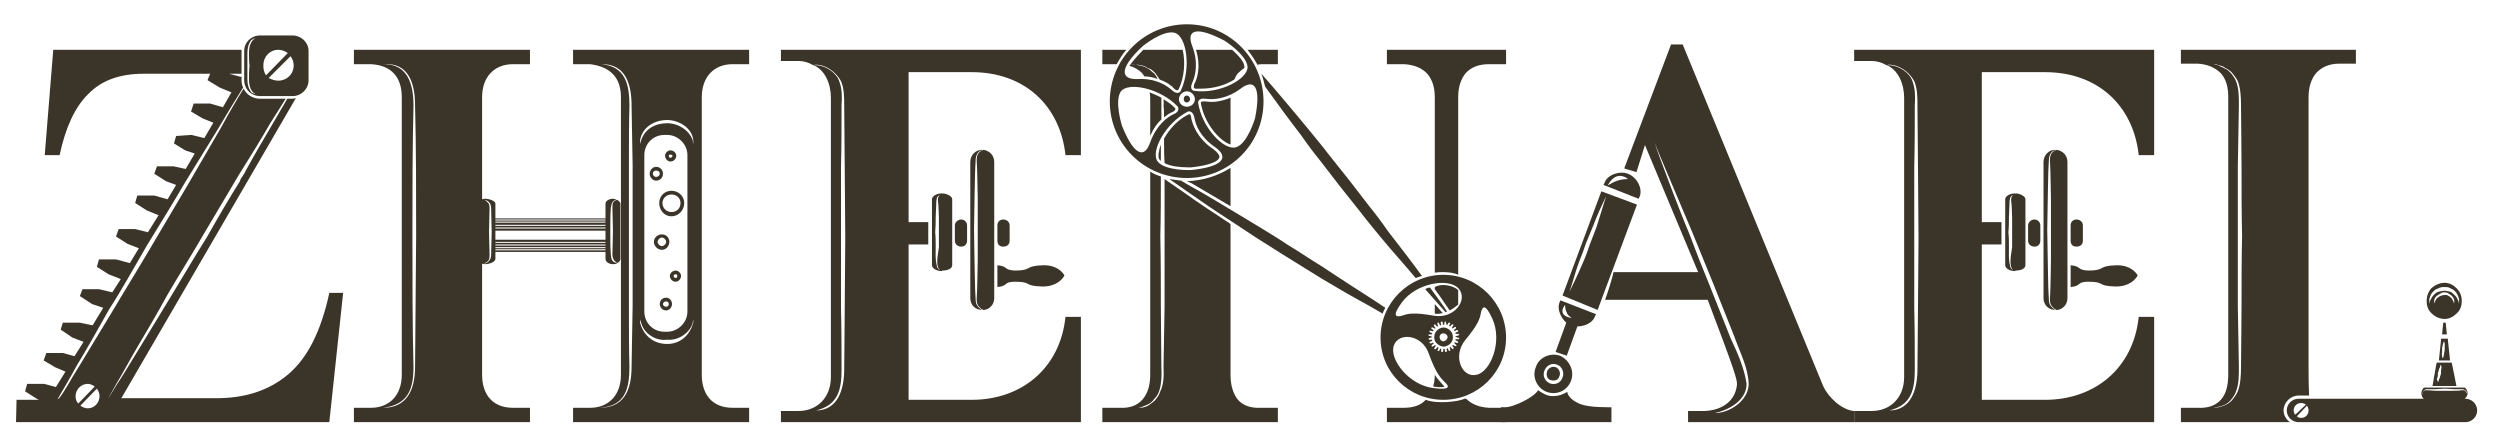 <?xml version="1.0" encoding="UTF-8"?> <svg xmlns="http://www.w3.org/2000/svg" width="94" height="16" viewBox="0 0 94 16" fill="none"><path d="M12.382 11.013H12.902L12.382 15.873H0.602L0.622 15.033H1.462L1.382 14.993L0.942 14.713L1.022 14.433H1.662L2.102 14.553L2.462 13.973L2.082 13.813L1.642 13.553L1.742 13.273H2.362L2.802 13.393L3.142 12.853L2.722 12.693L2.282 12.393L2.362 12.133H3.002L3.482 12.233L3.882 11.573L3.462 11.433L3.002 11.133L3.102 10.873H3.722L4.222 10.993L4.542 10.493L4.082 10.313L3.642 10.033L3.722 9.753H4.362L4.882 9.893L5.222 9.333L4.802 9.173L4.362 8.893L4.462 8.613H5.082L5.562 8.733L5.962 8.093L5.522 7.913L5.082 7.633L5.162 7.353H5.802L6.302 7.493L6.622 6.953L6.242 6.813L5.802 6.533L5.902 6.253H6.522L6.982 6.353L7.322 5.773L6.962 5.653L6.542 5.393L6.622 5.113L7.202 5.073L7.682 5.193L8.022 4.613L7.622 4.453L7.182 4.193L7.282 3.893H7.902L8.382 4.033L8.702 3.473L8.262 3.293L7.802 3.013L7.902 2.773H5.402C4.522 2.773 3.822 3.013 3.322 3.533C2.822 4.013 2.462 4.793 2.242 5.833H1.682L2.002 1.873H9.082V2.773H8.622L9.062 2.893L9.082 2.853V3.013C9.082 3.113 9.102 3.213 9.142 3.293C8.922 3.653 8.602 4.153 8.242 4.773L6.962 6.853C6.522 7.613 6.022 8.413 5.522 9.233C5.042 10.053 4.582 10.893 4.102 11.633C3.662 12.413 3.262 13.133 2.882 13.753C2.602 14.273 2.322 14.733 2.162 15.013L2.222 14.973C2.322 14.853 2.422 14.693 2.542 14.493C2.662 14.273 2.802 14.053 2.962 13.793L4.222 11.713C4.682 10.933 5.182 10.133 5.662 9.313L7.082 6.913L8.302 4.813C8.642 4.193 8.942 3.673 9.162 3.333C9.262 3.553 9.502 3.713 9.782 3.713H10.742L10.162 4.633C9.842 5.193 9.422 5.873 8.982 6.573L7.642 8.833C7.202 9.593 6.722 10.353 6.302 11.073C5.902 11.813 5.502 12.473 5.162 13.053C4.822 13.633 4.562 14.133 4.362 14.453L4.062 14.993C4.062 14.993 4.182 14.813 4.382 14.473C4.602 14.153 4.882 13.673 5.242 13.093L6.422 11.153C6.862 10.433 7.302 9.673 7.782 8.913C8.222 8.133 8.642 7.413 9.022 6.813C9.022 6.793 9.042 6.733 9.102 6.653C9.162 6.573 9.202 6.493 9.242 6.413C9.522 5.893 10.042 5.013 10.242 4.673L10.802 3.713H11.002C11.042 3.713 11.082 3.693 11.122 3.693L4.562 14.973H8.122C9.242 14.973 10.142 14.673 10.862 14.053C11.582 13.433 12.082 12.413 12.382 11.013ZM9.782 3.613C9.442 3.613 9.182 3.353 9.182 3.013V1.913C9.182 1.593 9.442 1.333 9.782 1.333H11.002C11.322 1.333 11.602 1.593 11.602 1.913V3.013C11.602 3.353 11.322 3.613 11.002 3.613H9.782ZM10.462 1.873C10.142 1.873 9.902 2.133 9.902 2.453C9.902 2.593 9.922 2.713 10.002 2.833L10.822 1.993C10.702 1.913 10.582 1.873 10.462 1.873ZM11.042 2.453C11.042 2.333 11.002 2.213 10.922 2.113L10.102 2.933C10.222 2.993 10.342 3.033 10.462 3.033C10.782 3.033 11.042 2.793 11.042 2.453ZM3.302 15.353C3.542 15.353 3.742 15.153 3.742 14.893C3.742 14.793 3.702 14.693 3.642 14.613L3.022 15.253C3.102 15.313 3.202 15.353 3.302 15.353ZM2.842 14.893C2.842 14.993 2.862 15.093 2.942 15.173L3.562 14.533C3.482 14.473 3.382 14.433 3.302 14.433C3.042 14.433 2.842 14.653 2.842 14.893ZM9.302 2.993C9.302 3.153 9.342 3.313 9.402 3.393C9.442 3.493 9.502 3.513 9.542 3.513C9.582 3.533 9.602 3.513 9.602 3.513C9.602 3.513 9.582 3.513 9.542 3.493C9.502 3.473 9.462 3.413 9.422 3.333C9.382 3.233 9.362 3.113 9.362 2.993C9.362 2.813 9.362 2.653 9.382 2.473C9.362 2.333 9.362 2.153 9.362 1.993C9.362 1.853 9.382 1.713 9.422 1.653C9.462 1.553 9.502 1.513 9.542 1.473C9.582 1.473 9.602 1.453 9.602 1.453H9.542C9.502 1.473 9.442 1.493 9.402 1.573C9.342 1.673 9.302 1.813 9.302 1.993V2.993Z" fill="#3B3429"></path><path d="M23.027 7.813C23.027 7.673 23.027 7.553 23.207 7.513C23.267 7.553 23.327 7.613 23.327 7.653V9.733C23.327 9.793 23.287 9.853 23.207 9.893C23.167 9.933 23.087 9.933 23.047 9.933C22.907 9.933 22.767 9.853 22.767 9.733V9.473H18.627V9.733C18.627 9.853 18.387 9.933 18.247 9.933C18.227 9.933 18.187 9.933 18.127 9.913V14.093C18.127 14.793 18.487 15.333 19.287 15.333H19.927V15.873H13.307V15.333H13.947C14.647 15.333 15.107 14.853 15.107 14.093V3.653C15.107 2.893 14.707 2.453 13.947 2.413H13.307V1.873H19.927V2.413H19.287C18.587 2.413 18.127 2.893 18.127 3.653V7.493C18.187 7.473 18.227 7.473 18.247 7.473C18.387 7.473 18.627 7.553 18.627 7.653V8.213H22.767V7.653C22.767 7.553 22.907 7.473 23.047 7.473C23.087 7.473 23.147 7.493 23.187 7.513C23.027 7.513 22.987 7.673 22.967 7.813C22.947 8.073 22.947 8.393 22.947 8.693C22.947 8.993 22.947 9.313 22.967 9.573C22.987 9.733 22.987 9.853 23.207 9.893C23.167 9.853 23.027 9.793 23.027 9.573C23.027 9.313 23.047 8.973 23.047 8.693C23.047 8.413 23.027 8.073 23.027 7.813ZM27.547 2.413C26.847 2.413 26.387 2.893 26.387 3.653V14.093C26.387 14.793 26.747 15.333 27.547 15.333H28.167V15.873H21.547V15.333H22.187C22.887 15.333 23.347 14.853 23.347 14.093V3.653C23.347 2.953 22.987 2.513 22.187 2.413H21.547V1.873H28.167V2.413H27.547ZM24.227 11.713C24.227 12.133 24.547 12.473 24.987 12.473H25.087C25.487 12.473 25.847 12.133 25.847 11.713V5.833C25.847 5.413 25.487 5.073 25.087 5.073H24.987C24.547 5.073 24.227 5.413 24.227 5.833V11.713ZM23.787 11.493V6.213L23.747 3.973C23.747 3.173 23.527 2.393 22.607 2.413C23.527 2.493 23.667 3.193 23.667 3.973C23.647 4.653 23.647 5.393 23.647 6.213V11.493C23.647 12.333 23.647 13.113 23.667 13.793C23.667 14.653 23.487 15.273 22.547 15.333C23.447 15.333 23.747 14.693 23.747 13.793L23.787 11.493ZM22.767 8.673H18.627V9.013H22.767V8.673ZM15.607 13.793L15.647 8.853C15.647 7.233 15.647 5.533 15.607 3.973C15.607 3.173 15.387 2.333 14.407 2.413C15.347 2.393 15.547 3.193 15.547 3.973C15.507 5.533 15.507 7.213 15.507 8.853C15.507 10.453 15.507 12.273 15.547 13.793C15.547 14.633 15.347 15.213 14.407 15.333C15.287 15.333 15.607 14.673 15.607 13.793ZM24.787 7.633C24.787 7.373 24.987 7.173 25.247 7.173C25.507 7.173 25.727 7.373 25.727 7.633C25.727 7.913 25.507 8.133 25.247 8.133C24.987 8.133 24.787 7.913 24.787 7.633ZM25.247 7.313C25.067 7.313 24.907 7.453 24.907 7.633C24.907 7.833 25.067 7.973 25.247 7.973C25.447 7.973 25.587 7.833 25.587 7.633C25.587 7.453 25.447 7.313 25.247 7.313ZM25.167 9.093C25.167 9.253 25.047 9.393 24.887 9.393C24.727 9.393 24.587 9.253 24.587 9.093C24.587 8.933 24.727 8.813 24.887 8.813C25.047 8.813 25.167 8.933 25.167 9.093ZM26.067 5.413V5.273C26.027 4.813 25.527 4.513 25.087 4.513C24.587 4.513 24.147 4.793 24.067 5.273V5.413C24.067 5.413 24.087 5.353 24.107 5.273C24.247 4.853 24.627 4.633 25.087 4.633C25.507 4.633 25.907 4.893 26.047 5.273C26.047 5.353 26.067 5.413 26.067 5.413ZM26.067 12.133V12.013C26.067 12.013 26.047 12.073 26.047 12.133C25.947 12.513 25.507 12.813 25.087 12.773C24.647 12.833 24.207 12.533 24.107 12.133L24.067 12.013V12.133C24.187 12.593 24.547 12.933 25.087 12.933C25.607 12.933 25.947 12.573 26.067 12.133ZM24.667 6.793C24.547 6.793 24.427 6.673 24.427 6.533C24.427 6.393 24.547 6.273 24.667 6.273C24.827 6.273 24.927 6.393 24.927 6.533C24.927 6.673 24.827 6.793 24.667 6.793ZM25.047 11.193C25.167 11.193 25.267 11.293 25.267 11.433C25.267 11.553 25.167 11.673 25.047 11.673C24.907 11.673 24.807 11.553 24.807 11.433C24.807 11.293 24.907 11.193 25.047 11.193ZM18.407 9.593C18.407 9.733 18.387 9.833 18.227 9.893C18.207 9.913 18.207 9.913 18.187 9.913C18.327 9.913 18.467 9.773 18.467 9.593C18.467 9.313 18.487 8.993 18.487 8.713C18.487 8.413 18.467 8.113 18.467 7.833C18.467 7.673 18.387 7.553 18.227 7.513C18.327 7.613 18.407 7.613 18.407 7.833C18.407 8.113 18.387 8.413 18.387 8.713C18.387 8.993 18.407 9.313 18.407 9.593ZM22.767 9.293H18.627V9.333H22.767V9.293ZM22.767 8.253H18.627V8.293H22.767V8.253ZM18.627 9.413H22.767V9.373H18.627V9.413ZM22.767 8.453H18.627V8.493H22.767V8.453ZM22.767 8.553H18.627V8.593H22.767V8.553ZM22.767 9.093H18.627V9.133H22.767V9.093ZM18.627 8.373H22.767V8.333H18.627V8.373ZM22.767 9.193H18.627V9.233H22.767V9.193ZM25.207 6.073C25.107 6.073 25.007 5.973 25.007 5.853C25.007 5.753 25.107 5.653 25.207 5.653C25.327 5.653 25.427 5.753 25.427 5.853C25.427 5.973 25.327 6.073 25.207 6.073ZM25.407 10.173C25.507 10.173 25.607 10.273 25.607 10.373C25.607 10.493 25.507 10.593 25.407 10.593C25.287 10.593 25.187 10.493 25.187 10.373C25.187 10.273 25.287 10.173 25.407 10.173ZM24.727 9.093C24.727 9.173 24.807 9.253 24.887 9.253C24.967 9.253 25.047 9.173 25.047 9.093C25.047 9.013 24.967 8.933 24.887 8.933C24.807 8.933 24.727 9.013 24.727 9.093ZM24.667 6.413C24.607 6.413 24.547 6.453 24.547 6.533C24.547 6.593 24.607 6.653 24.667 6.653C24.747 6.653 24.807 6.593 24.807 6.533C24.807 6.453 24.747 6.413 24.667 6.413ZM25.047 11.533C25.107 11.533 25.147 11.493 25.147 11.433C25.147 11.373 25.107 11.333 25.047 11.333C24.987 11.333 24.927 11.373 24.927 11.433C24.927 11.493 24.987 11.533 25.047 11.533ZM25.407 10.453C25.447 10.453 25.467 10.413 25.467 10.373C25.467 10.333 25.447 10.313 25.407 10.313C25.367 10.313 25.327 10.333 25.327 10.373C25.327 10.413 25.367 10.453 25.407 10.453ZM25.207 5.813C25.167 5.813 25.147 5.833 25.147 5.853C25.147 5.893 25.167 5.933 25.207 5.933C25.247 5.933 25.287 5.893 25.287 5.853C25.287 5.833 25.247 5.813 25.207 5.813Z" fill="#3B3429"></path><path d="M40.642 5.833H40.062C39.862 3.973 38.523 2.713 36.542 2.713H34.163V8.353H34.903V9.193H34.163V15.033H36.542C38.403 15.033 39.862 13.853 40.062 11.913H40.642V15.873H29.363V15.453H30.023C30.723 15.453 31.242 14.953 31.242 14.173V3.673C31.242 3.193 31.043 2.613 30.543 2.433C30.402 2.353 30.223 2.293 30.023 2.293H29.363V1.873H40.642V5.833ZM37.383 11.213C37.383 11.453 37.203 11.633 37.002 11.653H36.962C36.962 11.653 36.943 11.653 36.943 11.633C36.883 11.613 36.843 11.573 36.782 11.493C36.682 11.373 36.742 11.113 36.742 10.813C36.742 10.533 36.763 10.173 36.763 9.793V7.473C36.763 7.113 36.742 6.773 36.742 6.473C36.742 6.173 36.682 5.913 36.782 5.773C36.843 5.693 36.883 5.673 36.943 5.653C36.962 5.653 36.962 5.633 36.983 5.633C37.203 5.673 37.383 5.833 37.383 6.093V11.213ZM35.803 9.973C35.803 10.093 35.642 10.173 35.443 10.173C35.422 10.173 35.422 10.193 35.403 10.193C35.222 10.193 35.042 10.093 35.042 9.973V7.493C35.042 7.373 35.222 7.273 35.403 7.273H35.443C35.443 7.273 35.422 7.293 35.403 7.293H35.422C35.422 7.293 35.443 7.293 35.443 7.273H35.462C35.642 7.293 35.803 7.393 35.803 7.493V9.973ZM30.683 2.433H30.622C30.642 2.453 30.642 2.453 30.683 2.453C31.023 2.453 31.462 2.733 31.562 3.073C31.663 3.353 31.663 3.653 31.642 3.973C31.642 4.673 31.642 5.453 31.622 6.273V11.593C31.642 12.433 31.642 13.213 31.642 13.893C31.642 14.633 31.523 15.233 30.683 15.433C31.483 15.433 31.742 14.673 31.742 13.893C31.742 13.213 31.762 12.433 31.762 11.593C31.762 10.733 31.782 9.833 31.782 8.933C31.782 8.033 31.762 7.133 31.762 6.273C31.762 5.453 31.742 4.673 31.742 3.973C31.742 3.653 31.742 3.333 31.622 3.053C31.442 2.713 31.062 2.433 30.683 2.433ZM37.502 9.973C37.922 10.013 37.722 10.153 38.163 10.173C38.843 10.173 38.483 9.993 39.242 9.973C39.763 9.973 39.962 10.253 40.023 10.353L40.002 10.393C39.943 10.493 39.722 10.773 39.203 10.773C38.443 10.753 38.843 10.593 38.163 10.593C37.722 10.593 37.922 10.753 37.502 10.793V9.973ZM36.763 11.513C36.822 11.593 36.883 11.633 36.922 11.653C36.682 11.653 36.483 11.473 36.483 11.213V6.093C36.483 5.833 36.682 5.633 36.922 5.633H36.943L36.922 5.653C36.883 5.653 36.822 5.673 36.763 5.753C36.703 5.833 36.682 5.933 36.682 6.073C36.682 6.173 36.663 6.313 36.663 6.473C36.663 6.773 36.642 7.113 36.642 7.473C36.642 7.853 36.623 8.253 36.623 8.653C36.623 9.033 36.642 9.433 36.642 9.793C36.642 10.173 36.663 10.533 36.663 10.813C36.663 10.973 36.682 11.093 36.682 11.213C36.682 11.353 36.703 11.453 36.763 11.513ZM37.962 9.053C37.962 9.193 37.862 9.273 37.722 9.273C37.583 9.273 37.502 9.193 37.502 9.053V8.473C37.502 8.353 37.583 8.253 37.722 8.253C37.862 8.253 37.962 8.353 37.962 8.473V9.053ZM35.903 8.473C35.903 8.353 36.023 8.253 36.142 8.253C36.263 8.253 36.362 8.353 36.362 8.473V9.053C36.362 9.193 36.263 9.273 36.142 9.273C36.023 9.273 35.903 9.193 35.903 9.053V8.473ZM35.303 10.133C35.322 10.153 35.322 10.153 35.343 10.153C35.322 10.153 35.322 10.153 35.322 10.133C35.163 9.973 35.282 9.493 35.303 9.293V8.173C35.303 7.993 35.282 7.833 35.282 7.693C35.263 7.533 35.242 7.433 35.322 7.353C35.322 7.353 35.322 7.333 35.343 7.333C35.322 7.333 35.303 7.353 35.303 7.353C35.242 7.393 35.222 7.433 35.222 7.473C35.203 7.533 35.203 7.613 35.203 7.693C35.203 7.833 35.182 7.993 35.182 8.173C35.182 8.353 35.182 8.533 35.163 8.733C35.182 8.913 35.182 9.113 35.182 9.293C35.182 9.493 35.163 9.773 35.222 9.973C35.222 10.053 35.263 10.093 35.303 10.133Z" fill="#3B3429"></path><path d="M46.548 15.033C46.748 15.253 47.028 15.353 47.428 15.333H48.048V15.873H41.448V15.333H42.088C42.468 15.353 42.748 15.253 42.948 15.033C43.148 14.813 43.248 14.493 43.248 14.093V6.453C43.368 6.533 43.508 6.593 43.648 6.633C43.648 7.373 43.648 8.133 43.628 8.893C43.648 9.793 43.648 10.673 43.648 11.513C43.648 12.353 43.668 13.133 43.668 13.813C43.688 14.153 43.668 14.453 43.588 14.693C43.548 14.833 43.468 14.933 43.388 15.013C43.328 15.113 43.228 15.173 43.148 15.213C43.008 15.273 42.908 15.313 42.808 15.333C42.908 15.333 43.008 15.333 43.168 15.253C43.248 15.193 43.348 15.133 43.428 15.053C43.508 14.953 43.588 14.853 43.628 14.713C43.748 14.473 43.768 14.133 43.748 13.813L43.788 11.513V6.733L44.568 7.273C45.068 7.633 45.648 8.013 46.228 8.393L46.268 8.433V14.093C46.268 14.493 46.368 14.813 46.548 15.033ZM44.628 6.693C43.028 6.693 41.728 5.413 41.728 3.813C41.728 2.213 43.028 0.913 44.628 0.913C46.228 0.913 47.508 2.213 47.508 3.813C47.508 5.413 46.228 6.693 44.628 6.693ZM54.268 15.033C52.968 15.033 51.908 13.993 51.908 12.693C51.908 11.393 52.968 10.333 54.268 10.333C55.568 10.333 56.628 11.393 56.628 12.693C56.628 13.993 55.568 15.033 54.268 15.033ZM53.648 2.753C53.448 2.553 53.168 2.433 52.788 2.413H52.148V1.873H56.628V2.413H55.988C55.588 2.413 55.308 2.533 55.108 2.753C54.928 2.973 54.828 3.273 54.828 3.653V10.333C54.568 10.193 54.008 10.233 53.948 10.253V3.653C53.948 3.273 53.848 2.973 53.648 2.753ZM42.968 1.733C42.088 2.553 42.108 2.993 42.768 2.973C43.448 2.933 43.868 3.213 44.068 3.393C44.288 3.593 44.388 3.433 44.388 3.433C44.808 2.553 44.608 1.353 44.168 1.233C43.728 1.113 42.968 1.733 42.968 1.733ZM44.788 6.393C45.988 6.273 46.228 5.913 45.688 5.533C45.128 5.153 44.948 4.693 44.908 4.413C44.848 4.133 44.668 4.193 44.668 4.193C43.808 4.633 43.248 5.713 43.528 6.073C43.808 6.433 44.788 6.393 44.788 6.393ZM47.188 4.453C47.428 3.273 47.168 2.933 46.648 3.333C46.108 3.733 45.608 3.753 45.328 3.713C45.048 3.673 45.048 3.853 45.048 3.853C45.188 4.813 46.048 5.693 46.488 5.533C46.908 5.393 47.188 4.453 47.188 4.453ZM46.048 1.533C44.988 0.973 44.588 1.113 44.828 1.733C45.068 2.353 44.948 2.853 44.828 3.113C44.708 3.373 44.888 3.413 44.888 3.413C45.848 3.553 46.928 2.973 46.908 2.513C46.868 2.053 46.048 1.533 46.048 1.533ZM44.288 4.013C43.628 3.313 42.428 3.073 42.148 3.433C41.888 3.793 42.188 4.733 42.188 4.733C42.628 5.833 43.028 5.993 43.248 5.353C43.468 4.733 43.868 4.413 44.128 4.293C44.388 4.193 44.288 4.013 44.288 4.013ZM47.568 3.253C47.528 3.093 47.488 2.933 47.428 2.773L47.848 3.253C48.248 3.713 48.708 4.273 49.208 4.873C49.448 5.173 49.708 5.473 49.948 5.793L50.728 6.773L51.468 7.733C51.728 8.053 51.968 8.373 52.188 8.693C52.668 9.313 53.088 9.853 53.448 10.353L53.468 10.373L53.228 10.453C52.848 9.993 52.388 9.493 51.908 8.913C51.668 8.613 51.408 8.313 51.168 7.993L50.388 7.013L49.648 6.053C49.388 5.733 49.148 5.413 48.928 5.093C48.448 4.473 48.028 3.893 47.668 3.393L47.568 3.253ZM52.088 11.573C52.048 11.653 52.008 11.713 51.988 11.793L51.888 11.733C51.388 11.433 50.788 11.133 50.168 10.753C49.848 10.573 49.528 10.373 49.208 10.173L48.208 9.553L47.228 8.933L46.288 8.313C45.668 7.913 45.108 7.533 44.628 7.193L43.968 6.733L44.408 6.793L44.748 6.993C45.268 7.273 45.848 7.633 46.488 8.013L47.448 8.593C47.768 8.793 48.108 8.993 48.428 9.213C48.768 9.413 49.088 9.633 49.408 9.833C49.748 10.033 50.048 10.253 50.368 10.453C50.968 10.853 51.528 11.193 52.028 11.533L52.088 11.573ZM55.128 14.993C55.328 15.193 55.608 15.313 55.988 15.333H56.628V15.873H52.148V15.333H52.788C53.148 15.333 53.428 15.233 53.608 15.033C54.008 15.193 54.808 15.113 55.068 14.993H55.128ZM45.628 5.613C45.788 5.733 45.868 5.853 45.848 5.913C45.828 6.053 45.528 6.213 44.788 6.293H44.688C44.368 6.293 44.008 6.253 43.788 6.133C43.768 5.813 43.768 5.513 43.768 5.213C43.968 4.853 44.288 4.493 44.708 4.293C44.768 4.293 44.788 4.373 44.788 4.433C44.828 4.633 44.988 5.193 45.628 5.613ZM52.708 11.373C52.328 11.893 52.488 11.933 52.708 11.873C52.928 11.793 53.148 11.733 53.928 11.873C54.688 11.993 55.208 11.273 54.848 10.853C54.488 10.433 53.248 10.633 52.708 11.373ZM55.688 11.733C55.648 11.973 55.588 12.193 55.088 12.793C54.608 13.393 54.968 14.213 55.508 14.093C56.048 13.993 56.508 12.833 56.108 11.973C55.848 11.413 55.748 11.513 55.688 11.733ZM52.408 12.993C52.228 13.513 52.988 14.493 53.908 14.593C54.528 14.673 54.508 14.533 54.328 14.373C54.168 14.213 53.988 14.033 53.728 13.313C53.488 12.573 52.588 12.473 52.408 12.993ZM44.908 3.153C45.008 2.973 45.168 2.513 44.968 1.873H46.328C46.548 2.073 46.788 2.313 46.788 2.513V2.553C46.708 2.613 46.628 2.673 46.548 2.753C46.488 2.813 46.448 2.913 46.408 2.993C46.088 3.193 45.648 3.333 45.168 3.333H44.928L44.888 3.293C44.888 3.273 44.888 3.213 44.908 3.153ZM43.028 2.873L42.948 2.753C42.828 2.633 42.668 2.533 42.468 2.473C42.568 2.333 42.728 2.133 42.988 1.873H44.468C44.568 2.293 44.548 2.893 44.308 3.373C44.308 3.373 44.288 3.393 44.268 3.393C44.248 3.393 44.208 3.393 44.148 3.333C44.068 3.233 43.888 3.093 43.608 2.993L43.428 2.733L43.288 2.613L43.148 2.553C43.068 2.493 42.988 2.473 42.908 2.453C42.828 2.433 42.768 2.433 42.708 2.433L42.908 2.473C42.968 2.493 43.068 2.513 43.148 2.573C43.188 2.593 43.228 2.613 43.268 2.653C43.308 2.693 43.348 2.733 43.388 2.753C43.448 2.813 43.488 2.893 43.528 2.973C43.388 2.913 43.208 2.873 43.028 2.873ZM45.308 3.813C45.388 3.813 45.468 3.833 45.548 3.833C45.728 3.833 45.988 3.793 46.268 3.673V5.433C45.868 5.313 45.268 4.633 45.148 3.853C45.148 3.853 45.168 3.813 45.248 3.813H45.308ZM46.268 7.753L44.808 6.893L44.628 6.813C45.228 6.793 45.788 6.613 46.268 6.313V7.753ZM54.848 12.753L54.868 12.733V12.713C54.848 12.713 54.848 12.713 54.848 12.693H54.808C54.788 12.693 54.788 12.693 54.768 12.673H54.728V12.653L54.748 12.633H54.788L54.808 12.613H54.848C54.848 12.613 54.848 12.593 54.868 12.593V12.573H54.848V12.553H54.728V12.513L54.748 12.493H54.788L54.828 12.453V12.433C54.808 12.433 54.808 12.413 54.808 12.413H54.748V12.433H54.708C54.708 12.453 54.688 12.453 54.688 12.433C54.688 12.433 54.668 12.433 54.668 12.413L54.708 12.373H54.728V12.353C54.728 12.353 54.748 12.353 54.748 12.333V12.313L54.728 12.293H54.708C54.708 12.293 54.688 12.293 54.688 12.313H54.668L54.648 12.333H54.628C54.628 12.353 54.628 12.353 54.608 12.353C54.608 12.333 54.608 12.333 54.588 12.333C54.588 12.313 54.588 12.313 54.608 12.313V12.293C54.608 12.273 54.628 12.273 54.628 12.273V12.253C54.648 12.253 54.648 12.233 54.648 12.233V12.213L54.628 12.193H54.608C54.588 12.193 54.588 12.213 54.588 12.213H54.568V12.233C54.568 12.233 54.548 12.233 54.548 12.253C54.528 12.273 54.528 12.273 54.508 12.273V12.253C54.488 12.253 54.488 12.253 54.488 12.233L54.508 12.213V12.173C54.528 12.173 54.528 12.153 54.528 12.153C54.528 12.153 54.528 12.133 54.508 12.133H54.468L54.448 12.153V12.173L54.428 12.193V12.213H54.388V12.173L54.368 12.153V12.093H54.328C54.328 12.113 54.308 12.113 54.308 12.133V12.193C54.308 12.193 54.308 12.213 54.288 12.213H54.268C54.268 12.213 54.268 12.193 54.248 12.193V12.133C54.248 12.113 54.248 12.113 54.228 12.093H54.188V12.113C54.168 12.113 54.168 12.113 54.168 12.133V12.153C54.188 12.173 54.188 12.173 54.188 12.193C54.188 12.213 54.188 12.213 54.168 12.233H54.148C54.148 12.233 54.148 12.213 54.128 12.213V12.193C54.128 12.193 54.128 12.173 54.108 12.173V12.153C54.108 12.153 54.108 12.133 54.088 12.133H54.048V12.193C54.048 12.213 54.048 12.213 54.068 12.233V12.273H54.028L54.008 12.253C54.008 12.253 54.008 12.233 53.988 12.233V12.213H53.968L53.948 12.193L53.908 12.233C53.928 12.253 53.928 12.253 53.928 12.273C53.948 12.293 53.948 12.293 53.948 12.313H53.968V12.333C53.968 12.353 53.968 12.353 53.948 12.353H53.928L53.908 12.333H53.888V12.313H53.828L53.808 12.333C53.808 12.333 53.808 12.353 53.828 12.353C53.828 12.353 53.828 12.373 53.848 12.373L53.908 12.433C53.888 12.433 53.888 12.453 53.888 12.453H53.848C53.828 12.453 53.828 12.433 53.808 12.433H53.768C53.748 12.433 53.748 12.453 53.748 12.453V12.473C53.768 12.493 53.768 12.493 53.788 12.493V12.513H53.828V12.533H53.848V12.573H53.728L53.708 12.593V12.613C53.728 12.613 53.728 12.613 53.728 12.633H53.768C53.788 12.633 53.788 12.633 53.808 12.653H53.828L53.848 12.673C53.848 12.673 53.828 12.673 53.828 12.693H53.768V12.713H53.728V12.733H53.708V12.753H53.728V12.773H53.848V12.813L53.828 12.833H53.788L53.748 12.873V12.893C53.768 12.893 53.768 12.913 53.768 12.913H53.828V12.893H53.868C53.868 12.873 53.888 12.873 53.888 12.893L53.908 12.913L53.868 12.953H53.848V12.973C53.848 12.973 53.828 12.973 53.828 12.993V13.013L53.848 13.033H53.868C53.868 13.033 53.888 13.033 53.888 13.013H53.908L53.928 12.993H53.948V12.973C53.968 12.973 53.968 12.993 53.968 12.993H53.988C53.988 13.013 53.988 13.013 53.968 13.013V13.033L53.948 13.053V13.073C53.928 13.073 53.928 13.093 53.928 13.093V13.113L53.948 13.133H53.968C53.988 13.133 53.988 13.113 53.988 13.113H54.008V13.093C54.008 13.093 54.028 13.093 54.028 13.073L54.048 13.053H54.068V13.073H54.088V13.093L54.068 13.113V13.153C54.048 13.153 54.048 13.173 54.048 13.173C54.048 13.173 54.048 13.193 54.068 13.193C54.088 13.193 54.088 13.213 54.088 13.193H54.108L54.128 13.173V13.153L54.148 13.133V13.113H54.188V13.213C54.188 13.233 54.208 13.233 54.208 13.233H54.248C54.248 13.213 54.268 13.213 54.268 13.193V13.133C54.268 13.133 54.268 13.113 54.288 13.113C54.308 13.113 54.308 13.133 54.308 13.133H54.328V13.193C54.328 13.213 54.328 13.213 54.348 13.233H54.388V13.213C54.408 13.213 54.408 13.213 54.408 13.193V13.173C54.388 13.153 54.388 13.153 54.388 13.133C54.388 13.113 54.388 13.113 54.408 13.113L54.428 13.093L54.448 13.113V13.133C54.448 13.133 54.448 13.153 54.468 13.153V13.173C54.468 13.173 54.468 13.193 54.488 13.193H54.528V13.133C54.528 13.113 54.528 13.113 54.508 13.093V13.073L54.528 13.053H54.548L54.568 13.073C54.568 13.073 54.568 13.093 54.588 13.093V13.113H54.608L54.628 13.133L54.648 13.113V13.093H54.668C54.648 13.073 54.648 13.073 54.648 13.053L54.608 13.013V12.993L54.628 12.973H54.648L54.668 12.993H54.688V13.013H54.748L54.768 12.993C54.768 12.993 54.768 12.973 54.748 12.973C54.748 12.973 54.748 12.953 54.728 12.953C54.728 12.933 54.708 12.933 54.708 12.933L54.688 12.913V12.873H54.728C54.748 12.873 54.748 12.893 54.768 12.893H54.808C54.828 12.893 54.828 12.873 54.828 12.873V12.853C54.808 12.833 54.808 12.833 54.788 12.833V12.813H54.748V12.793H54.728V12.753H54.848ZM54.828 11.453C54.768 11.493 54.668 11.593 54.508 11.673C54.368 11.473 54.188 11.193 53.948 10.873V10.793C54.288 10.613 54.728 10.793 54.828 10.913V11.453ZM47.288 2.433C47.288 2.433 47.268 2.433 47.268 2.413C47.168 2.233 47.048 2.053 46.908 1.873H48.048V2.413H47.428C47.368 2.413 47.328 2.433 47.288 2.433ZM43.248 5.113V3.653C43.248 3.593 43.228 3.533 43.228 3.473C43.368 3.533 43.528 3.593 43.668 3.673V4.493C43.508 4.633 43.368 4.833 43.248 5.113ZM54.268 12.313C54.448 12.313 54.628 12.473 54.628 12.653C54.648 12.853 54.488 13.013 54.288 13.033C54.208 13.033 54.108 12.993 54.048 12.933C53.968 12.873 53.928 12.793 53.928 12.693V12.673C53.928 12.493 54.068 12.333 54.268 12.313ZM42.348 1.873C42.208 2.033 42.088 2.233 41.988 2.413H41.448V1.873H42.348ZM44.928 3.733C44.928 3.573 44.788 3.433 44.628 3.433C44.468 3.433 44.328 3.573 44.328 3.733C44.328 3.893 44.468 4.013 44.628 4.013C44.788 4.013 44.928 3.893 44.928 3.733ZM43.768 4.413C43.768 4.253 43.768 4.113 43.748 3.973C43.768 3.893 43.748 3.813 43.748 3.733C43.908 3.833 44.068 3.933 44.188 4.073C44.188 4.073 44.208 4.093 44.188 4.113C44.188 4.153 44.148 4.173 44.088 4.213C44.008 4.233 43.888 4.313 43.768 4.413ZM54.408 11.713C54.388 11.733 54.368 11.733 54.348 11.733L53.588 10.873C53.648 10.833 53.708 10.813 53.768 10.813C54.048 11.193 54.268 11.493 54.408 11.713ZM54.268 14.553C54.088 14.573 53.888 14.533 53.888 14.533C53.928 14.393 53.948 14.253 53.948 14.093C54.048 14.253 54.188 14.393 54.308 14.533L54.268 14.553ZM54.268 12.833C54.348 12.833 54.428 12.753 54.428 12.673C54.428 12.593 54.348 12.533 54.268 12.533C54.188 12.533 54.128 12.593 54.128 12.673C54.128 12.753 54.188 12.833 54.268 12.833ZM53.948 11.793V11.433L54.248 11.773C54.148 11.793 54.048 11.813 53.948 11.793ZM44.628 3.853C44.548 3.853 44.508 3.793 44.508 3.733C44.508 3.653 44.548 3.593 44.628 3.593C44.688 3.593 44.748 3.653 44.748 3.733C44.748 3.793 44.688 3.853 44.628 3.853ZM43.608 6.013C43.548 5.953 43.548 5.813 43.588 5.653C43.588 5.593 43.628 5.513 43.648 5.433V6.053L43.608 6.013ZM42.548 2.413C42.548 2.413 42.608 2.433 42.708 2.433C42.608 2.413 42.548 2.413 42.548 2.413Z" fill="#3B3429"></path><path d="M68.55 14.513C68.731 14.913 69.21 15.393 69.691 15.453H69.71V15.873H63.471V15.453H64.031C64.671 15.453 65.251 15.133 65.311 14.453C65.311 14.253 65.251 14.013 64.21 11.273H60.35C60.431 11.073 60.63 10.433 60.67 10.233H63.85L61.85 5.453L61.531 6.473L61.071 6.333L62.831 1.673H63.27L68.55 14.513ZM61.55 7.693L60.071 11.653L58.751 11.113L60.211 7.193L61.55 7.693ZM59.291 15.133C59.531 15.273 59.95 15.313 60.49 15.313H60.59V15.873H56.431V15.313H56.55C56.91 15.333 57.711 14.913 57.831 14.673C57.99 14.773 58.151 14.893 58.37 14.893C58.651 14.893 58.791 14.813 58.931 14.733C58.931 14.833 59.05 15.013 59.291 15.133ZM58.151 14.733C57.791 14.593 57.59 14.173 57.751 13.793C57.87 13.433 58.291 13.253 58.651 13.373C59.011 13.533 59.211 13.953 59.071 14.313C58.931 14.693 58.531 14.873 58.151 14.733ZM58.91 13.373L58.49 13.233L58.891 12.133C58.67 11.933 58.55 11.613 58.63 11.393L58.67 11.293L60.011 11.813L59.971 11.893C59.891 12.133 59.59 12.273 59.31 12.273L58.91 13.373ZM64.471 15.533C65.031 15.533 65.731 15.073 65.751 14.453C65.731 13.813 65.43 13.273 65.21 12.653L64.43 10.693L63.63 8.733L62.91 7.033C62.63 6.353 62.41 5.873 62.211 5.353C62.37 5.853 62.59 6.393 62.831 7.053C63.031 7.573 63.251 8.153 63.511 8.773C63.751 9.413 64.01 10.073 64.29 10.753L65.07 12.713C65.331 13.273 65.591 13.853 65.671 14.433C65.671 15.013 65.091 15.393 64.471 15.533ZM61.651 7.393L61.611 7.473L60.291 6.953L60.331 6.873C60.431 6.573 60.891 6.413 61.211 6.533C61.571 6.673 61.77 7.113 61.651 7.393ZM58.071 13.933C57.99 14.133 58.09 14.333 58.27 14.413C58.471 14.493 58.691 14.393 58.751 14.193C58.831 14.013 58.73 13.773 58.55 13.713C58.35 13.633 58.151 13.733 58.071 13.933ZM59.77 9.213L60.031 8.533L60.391 7.373C60.23 7.713 60.05 8.093 59.91 8.473L59.63 9.153C59.55 9.393 59.471 9.613 59.37 9.853C59.23 10.233 59.13 10.633 59.011 10.973C59.17 10.653 59.35 10.273 59.511 9.893C59.611 9.673 59.691 9.453 59.77 9.213ZM58.31 14.293C58.17 14.253 58.13 14.113 58.17 13.973C58.211 13.833 58.37 13.753 58.511 13.813C58.63 13.873 58.691 14.033 58.63 14.153C58.59 14.293 58.45 14.333 58.31 14.293ZM60.45 6.973C60.711 6.813 60.91 6.733 61.211 6.733C61.151 6.673 61.031 6.613 60.91 6.613C60.751 6.613 60.59 6.713 60.45 6.973ZM58.751 11.713C58.751 11.833 58.891 11.933 59.09 11.953C58.99 11.873 58.931 11.833 58.91 11.753C58.87 11.673 58.85 11.593 58.85 11.473C58.791 11.513 58.73 11.653 58.751 11.713Z" fill="#3B3429"></path><path d="M80.996 5.833H80.416C80.216 3.973 78.876 2.713 76.896 2.713H74.516V8.353H75.256V9.193H74.516V15.033H76.896C78.756 15.033 80.216 13.853 80.416 11.913H80.996V15.873H69.716V15.453H70.376C71.076 15.453 71.596 14.953 71.596 14.173V3.673C71.596 3.193 71.396 2.613 70.896 2.433C70.756 2.353 70.576 2.293 70.376 2.293H69.716V1.873H80.996V5.833ZM77.736 11.213C77.736 11.453 77.556 11.633 77.356 11.653H77.316C77.316 11.653 77.296 11.653 77.296 11.633C77.236 11.613 77.196 11.573 77.136 11.493C77.036 11.373 77.096 11.113 77.096 10.813C77.096 10.533 77.116 10.173 77.116 9.793V7.473C77.116 7.113 77.096 6.773 77.096 6.473C77.096 6.173 77.036 5.913 77.136 5.773C77.196 5.693 77.236 5.673 77.296 5.653C77.316 5.653 77.316 5.633 77.336 5.633C77.556 5.673 77.736 5.833 77.736 6.093V11.213ZM76.156 9.973C76.156 10.093 75.996 10.173 75.796 10.173C75.776 10.173 75.776 10.193 75.756 10.193C75.576 10.193 75.396 10.093 75.396 9.973V7.493C75.396 7.373 75.576 7.273 75.756 7.273H75.796C75.796 7.273 75.776 7.293 75.756 7.293H75.776C75.776 7.293 75.796 7.293 75.796 7.273H75.816C75.996 7.293 76.156 7.393 76.156 7.493V9.973ZM71.036 2.433H70.976C70.996 2.453 70.996 2.453 71.036 2.453C71.376 2.453 71.816 2.733 71.916 3.073C72.016 3.353 72.016 3.653 71.996 3.973C71.996 4.673 71.996 5.453 71.976 6.273V11.593C71.996 12.433 71.996 13.213 71.996 13.893C71.996 14.633 71.876 15.233 71.036 15.433C71.836 15.433 72.096 14.673 72.096 13.893C72.096 13.213 72.116 12.433 72.116 11.593C72.116 10.733 72.136 9.833 72.136 8.933C72.136 8.033 72.116 7.133 72.116 6.273C72.116 5.453 72.096 4.673 72.096 3.973C72.096 3.653 72.096 3.333 71.976 3.053C71.796 2.713 71.416 2.433 71.036 2.433ZM77.856 9.973C78.276 10.013 78.076 10.153 78.516 10.173C79.196 10.173 78.836 9.993 79.596 9.973C80.116 9.973 80.316 10.253 80.376 10.353L80.356 10.393C80.296 10.493 80.076 10.773 79.556 10.773C78.796 10.753 79.196 10.593 78.516 10.593C78.076 10.593 78.276 10.753 77.856 10.793V9.973ZM77.116 11.513C77.176 11.593 77.236 11.633 77.276 11.653C77.036 11.653 76.836 11.473 76.836 11.213V6.093C76.836 5.833 77.036 5.633 77.276 5.633H77.296L77.276 5.653C77.236 5.653 77.176 5.673 77.116 5.753C77.056 5.833 77.036 5.933 77.036 6.073C77.036 6.173 77.016 6.313 77.016 6.473C77.016 6.773 76.996 7.113 76.996 7.473C76.996 7.853 76.976 8.253 76.976 8.653C76.976 9.033 76.996 9.433 76.996 9.793C76.996 10.173 77.016 10.533 77.016 10.813C77.016 10.973 77.036 11.093 77.036 11.213C77.036 11.353 77.056 11.453 77.116 11.513ZM78.316 9.053C78.316 9.193 78.216 9.273 78.076 9.273C77.936 9.273 77.856 9.193 77.856 9.053V8.473C77.856 8.353 77.936 8.253 78.076 8.253C78.216 8.253 78.316 8.353 78.316 8.473V9.053ZM76.256 8.473C76.256 8.353 76.376 8.253 76.496 8.253C76.616 8.253 76.716 8.353 76.716 8.473V9.053C76.716 9.193 76.616 9.273 76.496 9.273C76.376 9.273 76.256 9.193 76.256 9.053V8.473ZM75.656 10.133C75.676 10.153 75.676 10.153 75.696 10.153C75.676 10.153 75.676 10.153 75.676 10.133C75.516 9.973 75.636 9.493 75.656 9.293V8.173C75.656 7.993 75.636 7.833 75.636 7.693C75.616 7.533 75.596 7.433 75.676 7.353C75.676 7.353 75.676 7.333 75.696 7.333C75.676 7.333 75.656 7.353 75.656 7.353C75.596 7.393 75.576 7.433 75.576 7.473C75.556 7.533 75.556 7.613 75.556 7.693C75.556 7.833 75.536 7.993 75.536 8.173C75.536 8.353 75.536 8.533 75.516 8.733C75.536 8.913 75.536 9.113 75.536 9.293C75.536 9.493 75.516 9.773 75.576 9.973C75.576 10.053 75.616 10.093 75.656 10.133Z" fill="#3B3429"></path><path d="M85.862 15.433C85.862 15.613 85.962 15.773 86.102 15.873H82.002V15.333H82.622C83.022 15.353 83.302 15.253 83.502 15.033C83.702 14.813 83.782 14.493 83.782 14.073V3.653C83.782 3.273 83.702 2.973 83.502 2.753C83.302 2.553 83.022 2.413 82.622 2.393H82.002V1.873H88.582V2.393H87.962C87.562 2.393 87.282 2.533 87.082 2.753C86.902 2.973 86.802 3.273 86.802 3.653V13.853C86.802 13.953 86.802 14.413 86.822 14.873H86.422C86.122 14.873 85.862 15.133 85.862 15.433ZM92.702 14.993C92.942 14.993 93.142 15.193 93.142 15.433C93.142 15.673 92.942 15.873 92.702 15.873H86.422C86.182 15.873 85.982 15.673 85.982 15.433C85.982 15.193 86.182 14.993 86.422 14.993H91.142C91.082 14.973 91.042 14.853 91.042 14.793C91.042 14.713 91.102 14.573 91.162 14.573H92.662C92.722 14.573 92.782 14.713 92.782 14.793C92.782 14.853 92.722 14.973 92.662 14.993H92.702ZM84.282 11.513C84.282 10.653 84.282 9.773 84.302 8.873C84.282 7.993 84.282 7.093 84.282 6.273C84.282 5.413 84.262 4.633 84.262 3.973C84.262 3.633 84.242 3.313 84.142 3.053C84.082 2.933 84.002 2.833 83.922 2.733C83.882 2.693 83.842 2.653 83.802 2.633C83.762 2.593 83.702 2.573 83.662 2.553C83.582 2.473 83.482 2.473 83.422 2.453C83.342 2.413 83.282 2.413 83.222 2.413L83.402 2.453C83.482 2.513 83.562 2.513 83.642 2.573C83.682 2.593 83.742 2.613 83.782 2.653L83.902 2.773C83.962 2.853 84.042 2.953 84.082 3.073C84.182 3.333 84.182 3.633 84.182 3.973L84.142 6.273V11.513L84.182 13.793C84.182 14.133 84.182 14.433 84.082 14.693C84.042 14.833 83.962 14.933 83.902 15.013C83.822 15.113 83.742 15.173 83.662 15.213C83.482 15.293 83.322 15.313 83.222 15.333C83.322 15.333 83.482 15.313 83.662 15.233C83.762 15.193 83.842 15.133 83.922 15.053C84.002 14.953 84.082 14.853 84.142 14.713C84.242 14.453 84.262 14.113 84.262 13.793C84.262 13.133 84.282 12.353 84.282 11.513ZM91.922 11.993C91.742 11.993 91.562 11.913 91.442 11.793C91.302 11.673 91.242 11.513 91.242 11.313C91.242 11.133 91.302 10.973 91.422 10.833C91.562 10.713 91.742 10.633 91.922 10.633C92.082 10.633 92.242 10.713 92.362 10.833C92.502 10.973 92.562 11.133 92.562 11.313C92.562 11.513 92.502 11.673 92.362 11.793C92.242 11.913 92.082 11.993 91.922 11.993ZM91.602 13.713L91.622 13.633H92.182L92.202 13.713L92.362 14.513H91.462L91.602 13.713ZM91.782 12.793V12.733H92.042V12.793L92.122 13.553H91.702L91.782 12.793ZM91.402 11.253C91.402 11.253 91.402 11.233 91.422 11.213C91.422 11.193 91.442 11.193 91.442 11.173L91.522 11.073L91.622 10.993C91.682 10.973 91.722 10.953 91.782 10.953C91.822 10.933 91.862 10.933 91.902 10.933C91.962 10.933 92.002 10.933 92.042 10.953C92.102 10.953 92.142 10.973 92.182 10.993C92.242 11.053 92.322 11.113 92.362 11.173C92.362 11.193 92.382 11.193 92.382 11.213C92.402 11.233 92.402 11.253 92.402 11.253C92.422 11.293 92.442 11.313 92.442 11.333C92.442 11.373 92.462 11.413 92.462 11.413V11.253C92.462 11.233 92.462 11.213 92.442 11.193C92.442 11.173 92.442 11.153 92.422 11.133C92.402 11.053 92.342 10.973 92.242 10.893L92.082 10.813C92.042 10.793 91.962 10.793 91.902 10.793C91.842 10.793 91.802 10.793 91.742 10.813L91.562 10.893L91.442 11.013C91.422 11.053 91.382 11.093 91.382 11.133C91.362 11.153 91.362 11.173 91.362 11.193C91.342 11.213 91.342 11.233 91.342 11.253V11.413C91.342 11.413 91.362 11.393 91.362 11.333C91.362 11.313 91.382 11.293 91.402 11.253ZM86.242 15.433C86.242 15.493 86.262 15.553 86.302 15.593L86.702 15.213C86.642 15.173 86.582 15.153 86.522 15.153C86.362 15.153 86.242 15.273 86.242 15.433ZM86.522 15.713C86.682 15.713 86.802 15.593 86.802 15.433C86.802 15.373 86.782 15.313 86.742 15.253L86.362 15.653C86.402 15.693 86.462 15.713 86.522 15.713ZM92.542 14.673H92.662L92.722 14.733C92.722 14.773 92.742 14.773 92.762 14.793C92.762 14.773 92.742 14.773 92.742 14.733C92.722 14.693 92.702 14.673 92.662 14.653C92.622 14.633 92.582 14.633 92.542 14.633H92.262C92.142 14.633 92.042 14.613 91.922 14.613C91.822 14.613 91.702 14.633 91.582 14.633H91.282C91.242 14.633 91.202 14.633 91.182 14.653C91.142 14.673 91.122 14.693 91.102 14.733L91.182 14.673H91.282C91.382 14.673 91.462 14.693 91.582 14.693H92.262C92.362 14.693 92.462 14.693 92.542 14.673ZM92.282 11.413C92.262 11.413 92.302 11.333 92.262 11.233C92.242 11.173 92.182 11.113 92.122 11.073L92.022 11.013C92.002 10.993 91.942 10.993 91.902 10.993C91.882 10.993 91.822 10.993 91.802 11.013L91.702 11.073C91.622 11.113 91.562 11.173 91.542 11.233C91.502 11.333 91.542 11.413 91.542 11.413C91.542 11.413 91.542 11.333 91.602 11.253C91.622 11.213 91.682 11.173 91.742 11.133C91.762 11.133 91.782 11.113 91.822 11.113C91.842 11.093 91.882 11.093 91.922 11.093H92.002C92.042 11.113 92.062 11.133 92.082 11.133C92.142 11.173 92.182 11.213 92.202 11.253C92.262 11.333 92.262 11.413 92.282 11.413ZM91.962 12.173L92.002 12.573H91.822L91.862 12.173V12.133H91.962V12.173ZM91.662 14.153C91.622 14.193 91.662 14.233 91.622 14.253C91.622 14.293 91.662 14.313 91.662 14.333V14.373C91.662 14.373 91.662 14.353 91.682 14.353C91.682 14.333 91.702 14.313 91.702 14.273C91.722 14.233 91.742 14.213 91.742 14.173L91.782 14.053V13.933C91.802 13.893 91.782 13.853 91.802 13.813C91.802 13.773 91.782 13.753 91.782 13.733V13.713L91.762 13.733C91.762 13.753 91.742 13.773 91.742 13.813C91.722 13.833 91.702 13.873 91.702 13.913L91.662 14.033V14.153ZM91.822 13.133V13.273C91.802 13.293 91.822 13.333 91.822 13.373C91.822 13.393 91.822 13.433 91.842 13.453V13.473L91.862 13.453C91.862 13.433 91.882 13.413 91.882 13.373C91.882 13.353 91.902 13.313 91.902 13.273C91.902 13.233 91.922 13.193 91.922 13.153V12.933C91.922 12.893 91.902 12.873 91.902 12.853V12.833L91.882 12.853C91.882 12.873 91.862 12.893 91.862 12.913C91.842 12.953 91.842 12.993 91.842 13.013C91.822 13.053 91.822 13.093 91.822 13.133ZM91.082 14.813C91.082 14.793 91.082 14.773 91.102 14.733C91.062 14.793 91.062 14.833 91.062 14.853C91.062 14.833 91.062 14.833 91.082 14.813Z" fill="#3B3429"></path></svg> 